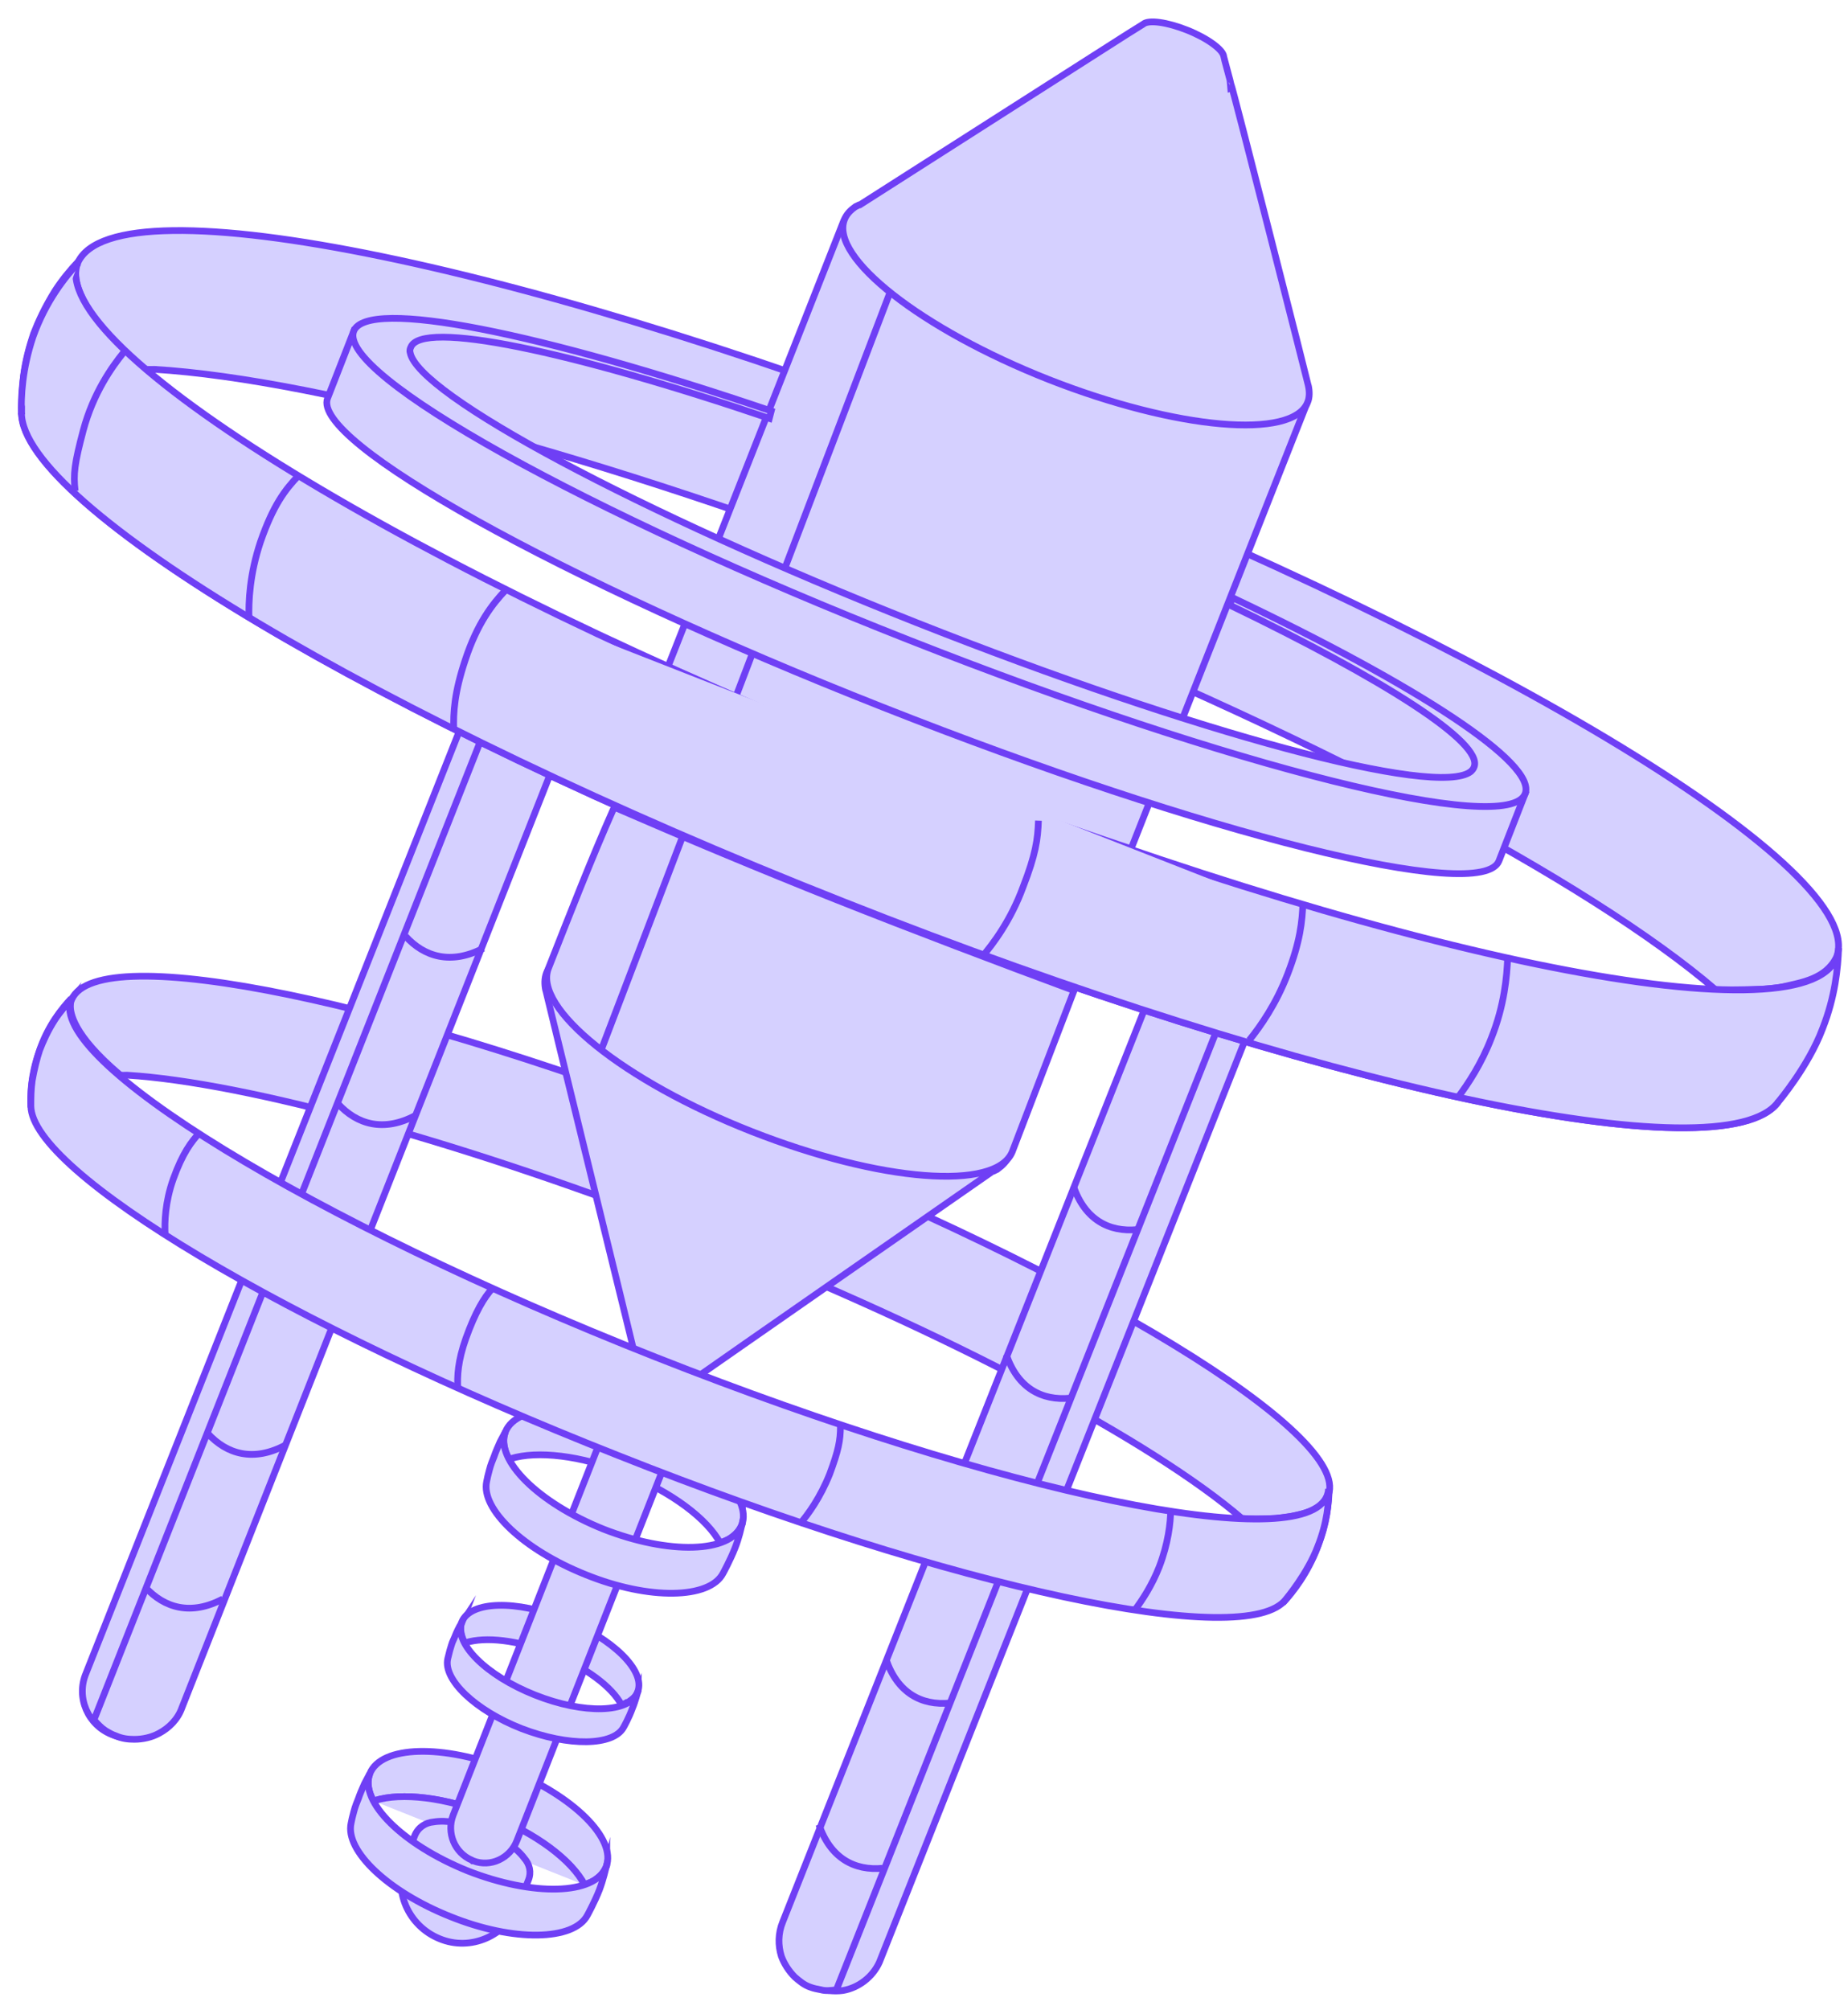 <?xml version="1.0" encoding="utf-8"?>
<svg version="1.1" xmlns="http://www.w3.org/2000/svg" xmlns:xlink="http://www.w3.org/1999/xlink" x="0px" y="0px"
	 viewBox="-87.3 262.7 275.3 299.3" enable-background="new -87.3 262.7 275.3 299.3" xml:space="preserve">
<path fill="#D5D0FF" stroke="#6F3FF5" stroke-miterlimit="10" d="M186.3,405.2c-1.6,3.3-5.3,3.8-7.8,4.4c-0.8,0.2-1.9,0.3-3.1,0.4
	c-2.7,0.1-5.9,0.1-6.8,0.1c-0.1,0-0.2,0-0.3,0c-18.6-16-60.9-38.6-112.1-58.8c-50.1-19.8-95.6-32.1-120.5-33.6
	c-0.5,0-1.3,0.1-1.7-0.2c-9.5-8.1-10.2-12.8-10-14.5c0,0,0,0,0-0.1c0-0.4,0.2-0.7,0.3-1.1c5.7-12.5,68.2,0.4,140,28.9
	C136.5,359.3,191.1,392.5,186.3,405.2z"/>
<path fill="#D5D0FF" stroke="#6F3FF5" d="M7.7,514.6c-0.3,0.8-0.8,1.1-1.2,1.4c-0.1,0.1-0.2,0.2-0.4,0.2c-0.3,0.2-0.7,0.3-0.8,0.4
	c-1.4-2.7-5.4-5.7-10.5-7.7c-5-2-9.8-2.5-12.7-1.6c-0.1,0-0.2,0.1-0.2,0c-0.7-1.4-0.6-2.4-0.5-2.8c0-0.1,0.1-0.2,0.1-0.3
	c1.3-3.1,8.1-3.3,15.3-0.4C4,506.7,8.9,511.5,7.7,514.6z"/>
<path fill="#D5D0FF" stroke="#6F3FF5" d="M23.2,489.8c-0.5,1.1-1.1,1.5-1.6,1.9c-0.1,0.1-0.3,0.2-0.5,0.3c-0.5,0.2-1,0.4-1.1,0.5
	c-1.9-3.6-7.2-7.6-14.1-10.4c-6.7-2.7-13.2-3.4-17.1-2.2c-0.1,0-0.2,0.1-0.3,0c-1-1.8-0.8-3.2-0.6-3.7c0-0.1,0.1-0.3,0.1-0.3
	c1.7-4.2,10.9-4.4,20.6-0.6C18.3,479.3,24.8,485.7,23.2,489.8z"/>
<path fill="#D5D0FF" stroke="#6F3FF5" d="M3,540.7c-0.5,1.1-1.1,1.5-1.6,1.9c-0.1,0.1-0.3,0.2-0.5,0.3c-0.5,0.2-1,0.4-1.1,0.5
	c-1.9-3.6-7.2-7.6-14.1-10.4c-6.7-2.7-13.2-3.4-17.1-2.2c-0.1,0-0.2,0.1-0.3,0c-1-1.8-0.8-3.2-0.6-3.7c0-0.1,0.1-0.2,0.1-0.3
	c1.7-4.2,10.9-4.4,20.6-0.6C-1.9,530.1,4.6,536.5,3,540.7z"/>
<path fill="#D5D0FF" stroke="#6F3FF5" stroke-miterlimit="10" d="M-31.6,530.9c0.1,0,0.1-0.1,0.2-0.1c3.9-1.2,10.4-0.5,17.1,2.2
	c6.9,2.7,12.2,6.7,14.1,10.4"/>
<path fill="#D5D0FF" stroke="#6F3FF5" stroke-miterlimit="10" d="M-15.4,535.2c2.8,1.1,5.1,2.7,6.2,4.2c0.8,0.9,1.1,2.1,0.6,3.3
	l-1.4,3.6c-1.9,4.7-7.2,7-11.8,5.1c-4.7-1.9-7-7.2-5.1-11.8l1.4-3.6c0.5-1.2,1.6-1.9,2.8-2C-20.9,533.7-18.2,534.1-15.4,535.2z"/>
<path fill="#D5D0FF" stroke="#6F3FF5" stroke-miterlimit="10" d="M-17,539.7c-2.6-1.1-3.8-4.1-2.8-6.7l22.9-58.2
	c1-2.5,4-3.8,6.6-2.7c2.6,1,3.9,4,2.9,6.5l-22.9,58.2c-1,2.6-3.9,4-6.5,3c0,0,0,0-0.1,0L-17,539.7z"/>
<path fill="#D5D0FF" stroke="#6F3FF5" stroke-miterlimit="10" d="M22.2,493.2c-0.7,1.8-1.8,3.8-1.8,3.8c-2,3.8-11,4-20.4,0.2
	c-9.3-3.7-15.7-9.8-14.8-13.9c0.1-0.5,0.2-1,0.4-1.7c0.2-0.8,0.5-1.5,0.7-2c0.2-0.6,0.5-1.3,0.9-2.2c0.3-0.6,0.6-1.1,0.8-1.5
	c-1.6,4.2,4.9,10.6,14.6,14.5c9.7,3.8,18.9,3.6,20.6-0.6c0.1-0.1,0.1-0.3,0.1-0.4C23.1,490.3,22.8,491.7,22.2,493.2z"/>
<path fill="#D5D0FF" stroke="#6F3FF5" stroke-miterlimit="10" d="M2,544.1c-0.7,1.8-1.8,3.8-1.8,3.8c-2,3.8-11,4-20.4,0.2
	c-9.3-3.7-15.7-9.8-14.8-13.9c0.1-0.5,0.2-1,0.4-1.7c0.2-0.8,0.5-1.5,0.7-2c0.2-0.6,0.5-1.3,0.9-2.2c0.3-0.6,0.6-1.1,0.8-1.5
	c-1.6,4.2,4.9,10.6,14.6,14.5c9.7,3.8,18.9,3.6,20.6-0.6c0.1-0.1,0.1-0.3,0.1-0.4C2.9,541.1,2.6,542.5,2,544.1z"/>
<path fill="#D5D0FF" stroke="#6F3FF5" stroke-miterlimit="10" d="M6.9,517.1c-0.5,1.4-1.3,2.8-1.3,2.8c-1.5,2.8-8.2,2.9-15.2,0.2
	c-6.9-2.7-11.7-7.3-11-10.4c0.1-0.4,0.2-0.8,0.3-1.2c0.2-0.6,0.3-1.1,0.5-1.5c0.2-0.4,0.4-1,0.7-1.6c0.2-0.4,0.4-0.8,0.6-1.1
	c-1.2,3.1,3.6,7.9,10.9,10.8c7.3,2.9,14.1,2.7,15.3-0.4c0-0.1,0.1-0.2,0.1-0.3C7.6,514.9,7.4,515.9,6.9,517.1z"/>
<path fill="#D5D0FF" stroke="#6F3FF5" stroke-miterlimit="10" d="M110.6,485.3c-1.1,2.4-3.7,2.8-5.6,3.2c-0.6,0.1-1.4,0.2-2.2,0.3
	c-2,0.1-4.2,0.1-4.9,0c-0.1,0-0.1,0-0.2,0c-13.3-11.4-43.5-27.6-80-42c-35.9-14.1-68.3-22.9-86.1-24c-0.4,0-0.9,0.1-1.2-0.2
	c-6.8-5.8-7.3-9.1-7.2-10.3c0-0.3,0.1-0.6,0.2-0.8c4-9,48.8,0.3,100,20.6C74.9,452.5,113.9,476.3,110.6,485.3z"/>
<path fill="#D5D0FF" stroke="#6F3FF5" d="M38.3,559.1c-0.7,0.1-1.5,0.1-2.2,0c-0.5-0.1-1-0.2-1.5-0.4c-0.8-0.3-1.6-0.8-2.2-1.4
	c-0.9-0.8-1.5-1.8-1.9-3c-0.5-1.5-0.5-3.2,0.2-4.8L91.6,396c0.7-1.5,13.9,3,13,5.4L43.7,554.9C42.7,557.1,40.6,558.7,38.3,559.1z"/>
<path fill="#D5D0FF" stroke="#6F3FF5" d="M-61.5,517.1c-1.4,3.6-5.5,5.4-9.1,3.9c-3.6-1.4-5.4-5.5-3.9-9.1l56.8-143.3
	c1.4-3.6,5.5-5.4,9.1-3.9c3.6,1.4,5.4,5.5,3.9,9.1L-61.5,517.1z"/>
<path fill="#D5D0FF" stroke="#6F3FF5" stroke-miterlimit="10" d="M100,400.9L37.3,559c-0.8,0.1-1.6,0.2-2.3,0
	c-0.5-0.1-1.1-0.2-1.6-0.4c-0.9-0.3-1.6-0.9-2.3-1.5c-0.9-0.9-1.6-2-2-3.1c-0.5-1.6-0.5-3.4,0.2-5.1c0,0,58-146.3,58.1-146.5
	C87.9,400.9,99.5,400.3,100,400.9z"/>
<path fill="#D5D0FF" stroke="#6F3FF5" stroke-miterlimit="10" d="M81.2,389.1l26.1-66.1c2.4-5.8-11.2-16.7-30.2-24.2
	c-19-7.5-36.5-8.9-38.8-3L12.2,362c10.6,4.7,21.6,9.6,33.3,14.2C57.9,381,69.8,385.3,81.2,389.1z"/>
<path fill="#D5D0FF" stroke="#6F3FF5" stroke-miterlimit="10" d="M82.1,445.8c-4.2,0.4-7.8-1.5-9.5-6.5"/>
<path fill="#D5D0FF" stroke="#6F3FF5" stroke-miterlimit="10" d="M62.6,464.4c1.7,5,5.3,6.9,9.5,6.5"/>
<path fill="#D5D0FF" stroke="#6F3FF5" stroke-miterlimit="10" d="M44.7,509.8c1.7,5,5.3,6.9,9.5,6.5"/>
<path fill="#D5D0FF" stroke="#6F3FF5" stroke-miterlimit="10" d="M34.7,534.4c1.7,5,5.3,6.9,9.5,6.5"/>
<path fill="#D5D0FF" stroke="#6F3FF5" stroke-miterlimit="10" d="M-11.6,362.6l-61.7,156.2c0.5,0.6,1.1,1.2,1.7,1.6
	c0.5,0.3,1,0.6,1.6,0.8c0.9,0.4,1.8,0.5,2.7,0.5c1.3,0,2.6-0.3,3.7-0.9c1.5-0.8,2.8-2.1,3.4-3.8l56.9-144.2c0.1-0.1,0.1-0.3,0.2-0.4
	c0.6-1.6,0.6-3.3,0-4.9c-0.1-0.2-0.2-0.4-0.3-0.6c-0.4-0.9-1-1.8-1.8-2.5c-0.7-0.6-1.5-1.1-2.4-1.5c-0.6-0.2-1.1-0.4-1.7-0.5
	C-10,362.4-10.9,362.4-11.6,362.6z"/>
<path fill="#D5D0FF" d="M7,463.3c0-0.1-13-53-13-53.1c-0.2-0.9-0.2-1.8,0.1-2.6c2.3-5.9,19.7-4.6,38.7,2.9
	c19,7.5,32.5,18.4,30.2,24.3c-0.3,0.8-0.9,1.4-1.7,2c-0.1,0-0.1,0.1-0.2,0.1c-0.1,0-0.1,0.1-0.2,0.1s-0.1,0.1-0.2,0.1c0,0,0,0-0.1,0
	c0,0-43.3,30.1-43.4,30.2"/>
<path fill="#D5D0FF" stroke="#6F3FF5" stroke-miterlimit="10" d="M7,463.3c0-0.1-13-53-13-53.1c-0.2-0.9-0.2-1.8,0.1-2.6
	c2.3-5.9,19.7-4.6,38.7,2.9c19,7.5,32.5,18.4,30.2,24.3c-0.3,0.8-0.9,1.4-1.7,2c-0.1,0-0.1,0.1-0.2,0.1c-0.1,0-0.1,0.1-0.2,0.1
	s-0.1,0.1-0.2,0.1c0,0,0,0-0.1,0c0,0-43.3,30.1-43.4,30.2"/>
<path fill="#D5D0FF" stroke="#6F3FF5" stroke-miterlimit="10" d="M-15.3,403.9c-4.8,2.5-8.8,1.3-11.6-1.8"/>
<path fill="#D5D0FF" stroke="#6F3FF5" stroke-miterlimit="10" d="M-37,427c2.9,3.2,6.9,4.3,11.6,1.8"/>
<path fill="#D5D0FF" stroke="#6F3FF5" stroke-miterlimit="10" d="M-56.4,476.1c2.9,3.2,6.9,4.3,11.6,1.8"/>
<path fill="#D5D0FF" stroke="#6F3FF5" stroke-miterlimit="10" d="M-65.7,499c2.9,3.2,6.9,4.3,11.6,1.8"/>
<path fill="#D5D0FF" stroke="#6F3FF5" stroke-miterlimit="10" d="M-5.6,406.9c-2.3,5.9,11.2,16.8,30.3,24.3
	c19.1,7.5,36.4,8.9,38.8,3l9.2-24c-11.6-4.3-23.5-8.8-35.6-13.6c-11.3-4.5-22.3-9.1-32.9-13.7C0.7,390.8-2.4,398.8-5.6,406.9z"/>
<path fill="#D5D0FF" stroke="#6F3FF5" stroke-miterlimit="10" d="M45.3,306.2L2.4,418.7"/>
<path fill="#D5D0FF" stroke="#6F3FF5" stroke-miterlimit="10" d="M184.2,415.9c-2.1,5.6-6.6,10.9-6.6,10.9
	c-8,10.9-69.2-2.1-139.4-29.9C-31,369.6-84,337.9-84.1,324.1c0-1.6,0.1-3.4,0.3-5.4c0.3-2.4,0.9-4.5,1.5-6.3c0.7-1.8,1.7-4,3.2-6.4
	c1.1-1.7,2.3-3.1,3.4-4.3c-5,12.6,49.6,46,121.9,74.6c72.3,28.6,135.1,41.6,140.1,29c0.2-0.4,0.3-0.9,0.3-1.4
	C186.5,406.8,186.1,411.1,184.2,415.9z"/>
<path fill="#D5D0FF" stroke="#6F3FF5" stroke-miterlimit="10" d="M177.6,426.8c-8,10.9-69.2-2.1-139.4-29.9
	C-31,369.6-84,337.9-84.1,324.2"/>
<path fill="#D5D0FF" stroke="#6F3FF5" stroke-miterlimit="10" d="M-75.6,301.8c-1.9,2-4.9,5.7-6.8,11.1c-1.6,4.8-1.8,8.9-1.7,11.5"
	/>
<path fill="#D5D0FF" stroke="#6F3FF5" stroke-miterlimit="10" d="M129.9,426.1c1.5-2,3.5-5,5-8.9c1.9-4.8,2.3-9.1,2.4-12"/>
<path fill="#D5D0FF" stroke="#6F3FF5" stroke-miterlimit="10" d="M98.8,417.6c1.7-2.1,4-5.4,5.7-9.8c1.9-4.9,2.2-7.9,2.3-10.7"/>
<path fill="#D5D0FF" stroke="#6F3FF5" stroke-miterlimit="10" d="M58.9,405.3c1.8-2.1,4.4-5.6,6.2-10.5c1.9-4.9,2.2-7.1,2.3-9.9"/>
<path fill="#D5D0FF" stroke="#6F3FF5" stroke-miterlimit="10" d="M-68.9,315.2c-1.7,2.1-4.5,6-6,11.6c-1.3,4.9-1.5,6.5-1.2,9"/>
<path fill="#D5D0FF" stroke="#6F3FF5" stroke-miterlimit="10" d="M-42.9,333.6c-1.9,2-3.7,4.3-5.6,9.8c-1.6,4.8-1.8,8.9-1.7,11.5"/>
<path fill="#D5D0FF" stroke="#6F3FF5" stroke-miterlimit="10" d="M-12,350.6c-1.9,2-4.2,4.9-6,10.4c-1.6,4.8-1.8,7.8-1.7,10.4"/>
<path fill="#D5D0FF" stroke="#6F3FF5" stroke-miterlimit="10" d="M110.7,484.4c0,2.1-0.4,5.1-1.7,8.6c-1.5,4-3.7,6.8-5.2,8.4"/>
<path fill="#D5D0FF" stroke="#6F3FF5" stroke-miterlimit="10" d="M-76.7,411.4c-1.3,1.4-3.5,4-4.8,8c-1.2,3.4-1.3,6.4-1.2,8.2"/>
<path fill="#D5D0FF" stroke="#6F3FF5" stroke-miterlimit="10" d="M107.6,320.1c0.2,0.9,0.2,1.8-0.1,2.5c-2.2,5.6-19.5,4.1-38.6-3.4
	c-19-7.5-32.6-18.2-30.4-23.8c0.3-0.8,0.9-1.4,1.6-1.9c0.1,0,0.1-0.1,0.2-0.1c0.1,0,0.1-0.1,0.2-0.1c0.1,0,0.1-0.1,0.2-0.1
	c0,0,0,0,0.1,0l39.8-25.4l2.4-1.5c0.8-0.7,3.6-0.3,6.6,0.9c3,1.2,5.3,2.9,5.4,3.9c0,0.1,1.1,4.1,1.1,4.2
	C96.2,275.2,107.6,320,107.6,320.1z"/>
<path fill="#D5D0FF" stroke="#6F3FF5" stroke-miterlimit="10" d="M139.9,380.9l-3.9,10c-2.5,6.4-43.7-3.9-91.8-22.9
	C-4,349-41,328.4-38.5,322l3.9-10l8.3,3.3c1.1,6.3,33.6,23.8,75.4,40.2c41.8,16.5,77.5,26,82.6,22.2L139.9,380.9z"/>
<path fill="#D5D0FF" stroke="#6F3FF5" stroke-miterlimit="10" d="M96.3,351.7l-0.4,1.1c23,11.1,37.8,20.5,36.4,24.1
	c-0.1,0.3-0.3,0.5-0.5,0.7c-5.1,3.9-40.9-5.7-82.6-22.2s-74.3-34-75.4-40.2c-0.1-0.3,0-0.6,0.1-0.8c1.6-4.1,23.6,0.5,53.4,10.6
	c0.1-0.4,0.2-0.7,0.3-1.1C-6.9,312.2-32.6,307-34.6,312c-2.5,6.4,34.4,27,82.7,46c48.2,19,89.3,29.3,91.8,22.9
	C141.7,376.4,123.9,364.8,96.3,351.7z"/>
<path fill="#D5D0FF" stroke="#6F3FF5" stroke-miterlimit="10" d="M109,493c-1.5,4-4.7,7.8-4.7,7.8c-5.7,7.8-49.5-1.5-99.6-21.4
	c-49.5-19.5-87.3-42.2-87.4-52c0-1.1,0-2.4,0.2-3.8c0.3-1.7,0.7-3.3,1.1-4.5c0.5-1.3,1.2-2.9,2.3-4.6c0.8-1.2,1.7-2.2,2.4-3
	c-3.6,9,35.4,32.9,87.1,53.3c51.7,20.4,96.5,29.7,100,20.6c0.1-0.3,0.2-0.6,0.2-1C110.7,486.4,110.4,489.5,109,493z"/>
<path fill="#D5D0FF" stroke="#6F3FF5" stroke-miterlimit="10" d="M81.8,502.4c1.1-1.5,2.5-3.6,3.6-6.4c1.3-3.4,1.7-6.5,1.7-8.6"/>
<path fill="#D5D0FF" stroke="#6F3FF5" stroke-miterlimit="10" d="M31.8,489.7c1.3-1.5,3.1-4,4.5-7.5c1.3-3.5,1.6-5,1.6-7.1"/>
<path fill="#D5D0FF" stroke="#6F3FF5" stroke-miterlimit="10" d="M-57.5,431.3c-1.3,1.4-2.6,3.1-4,7c-1.2,3.4-1.3,6.4-1.2,8.2"/>
<path fill="#D5D0FF" stroke="#6F3FF5" stroke-miterlimit="10" d="M-13.9,454.5c-1.3,1.4-2.6,3.6-4,7.5c-1.2,3.4-1.3,5.6-1.2,7.5"/>
</svg>
